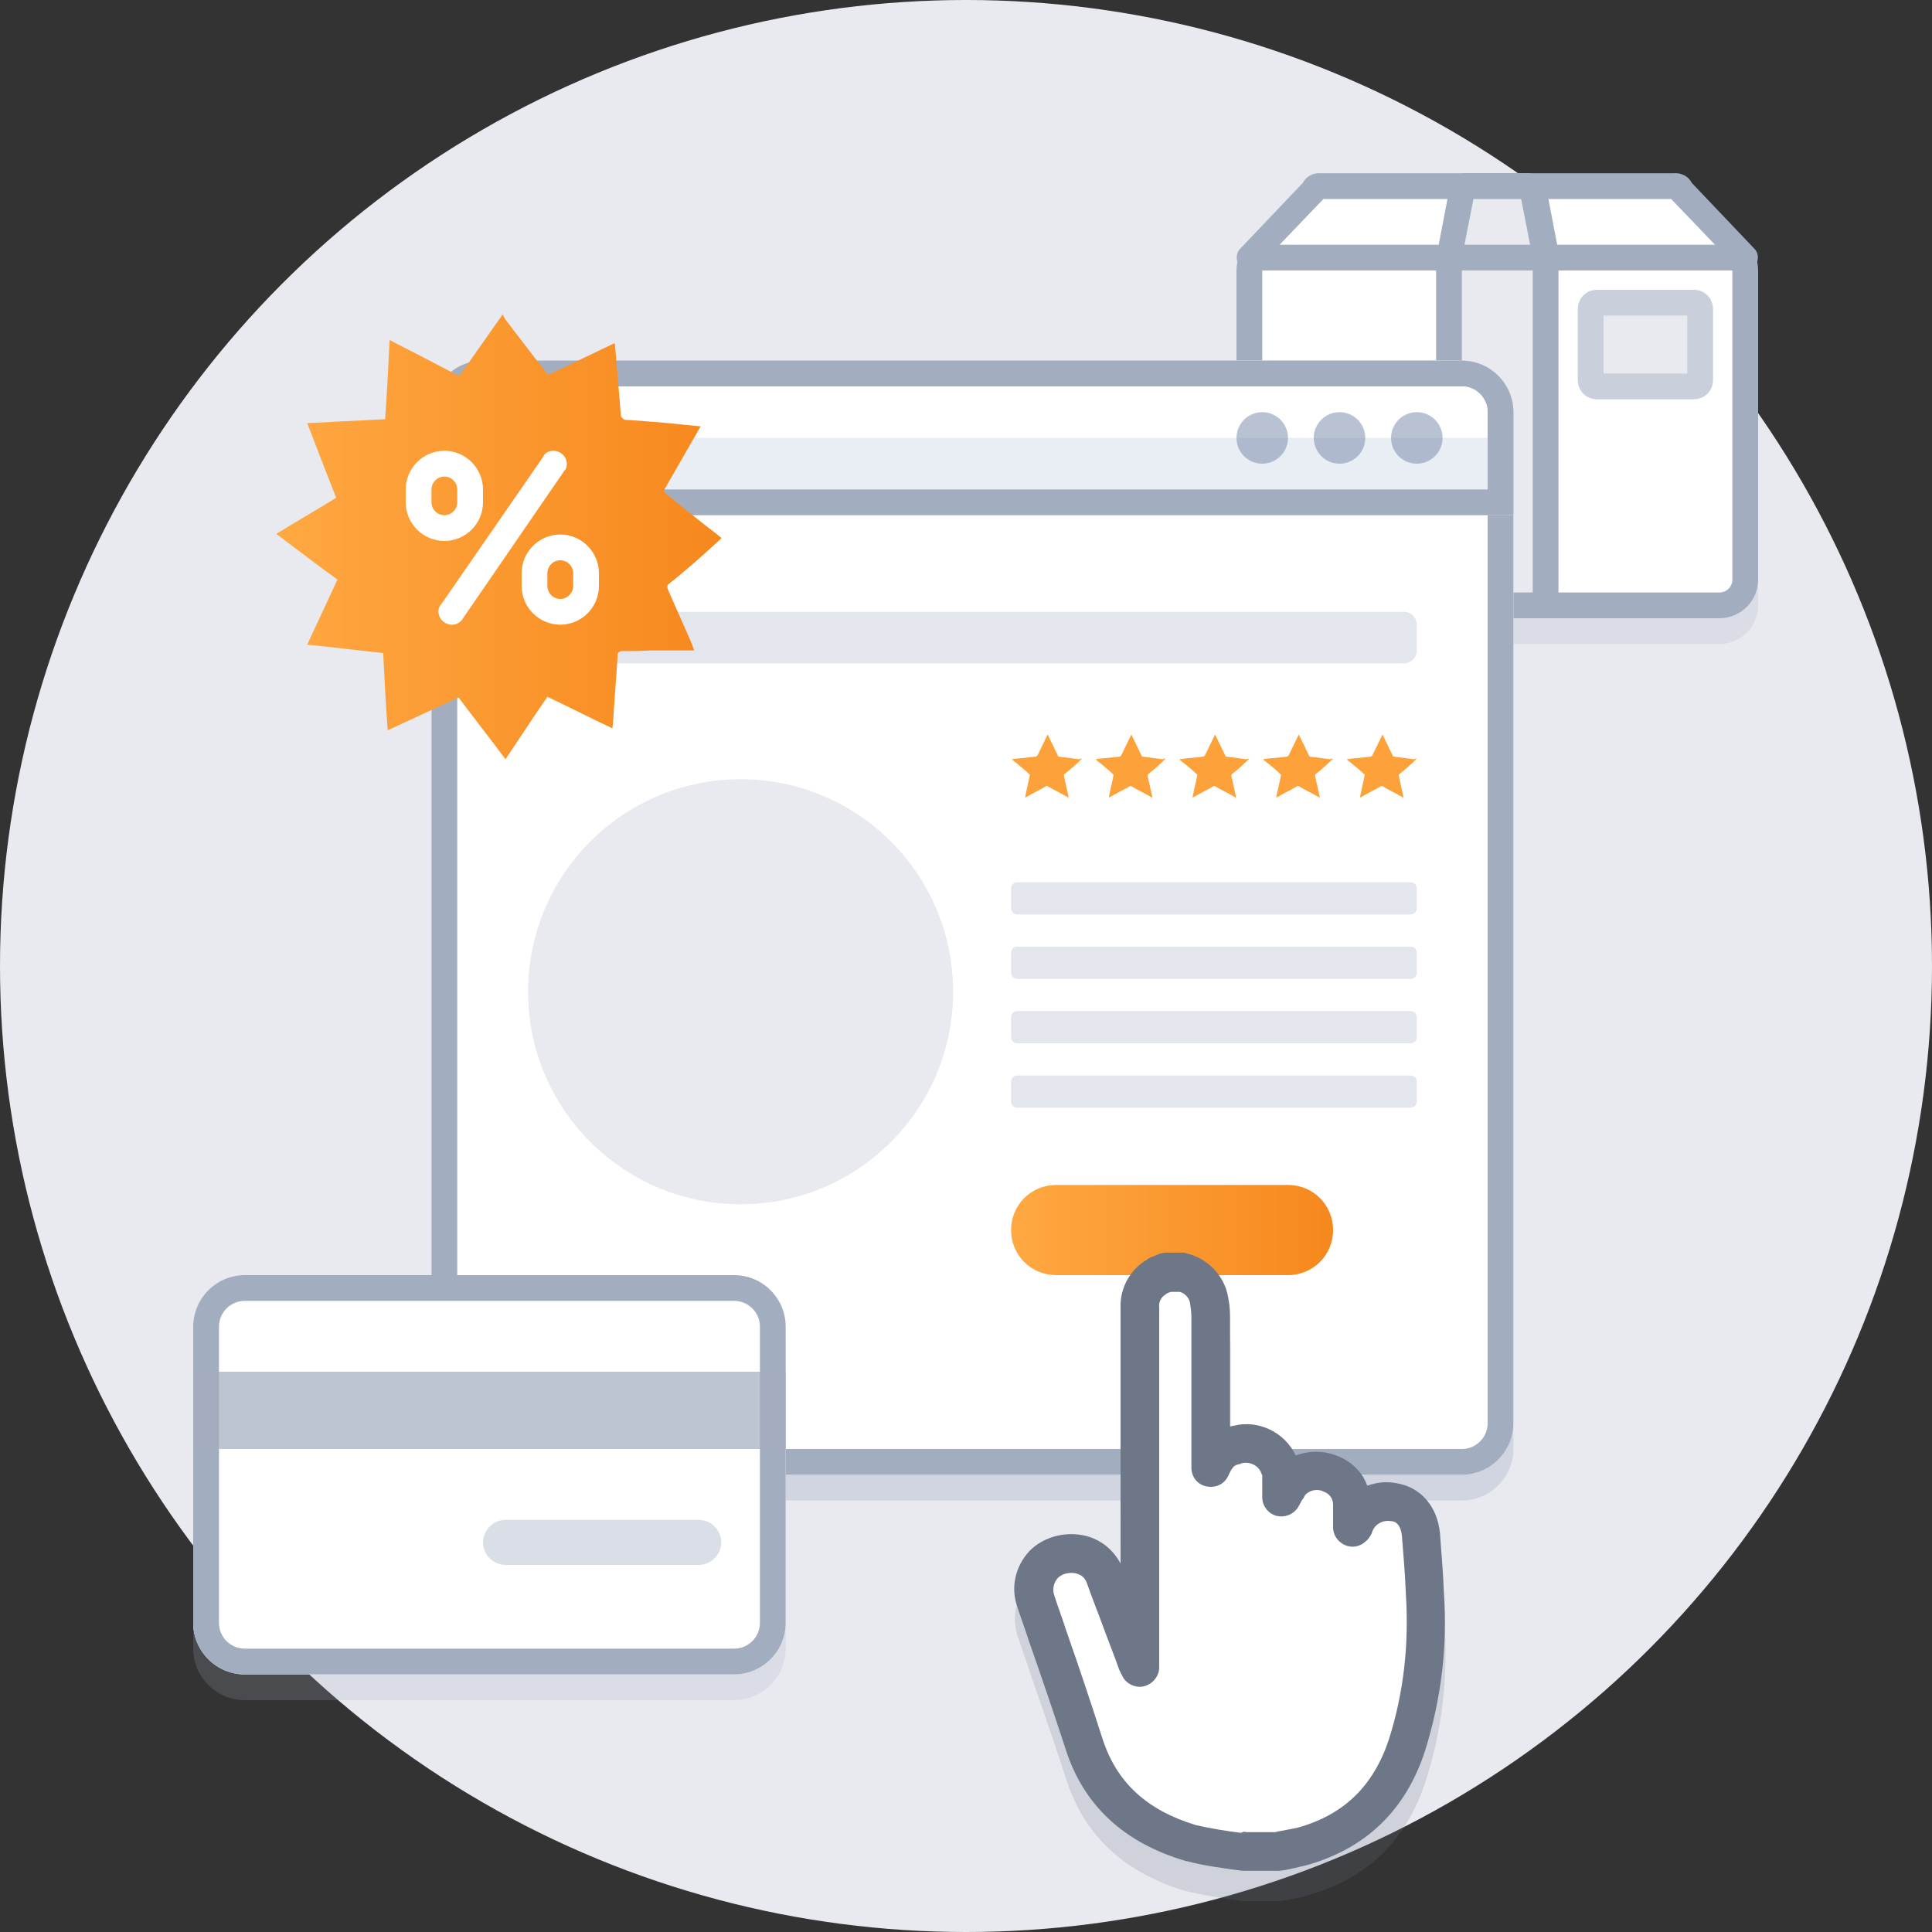<?xml version="1.0" encoding="utf-8"?>
<!-- Generator: Adobe Illustrator 21.1.0, SVG Export Plug-In . SVG Version: 6.00 Build 0)  -->
<svg version="1.1" id="Layer_1" xmlns="http://www.w3.org/2000/svg" xmlns:xlink="http://www.w3.org/1999/xlink" x="0px" y="0px"
	 width="300px" height="300px" viewBox="0 0 300 300" style="enable-background:new 0 0 300 300;" xml:space="preserve">
<rect x="0" y="0" width="300" height="300" fill="#333333" stroke="none"/>
<style type="text/css">
	.st0{fill:#E8EAF0;}
	.st1{opacity:0.2;fill:#A3ADC0;}
	.st2{fill:#FFFFFF;}
	.st3{fill:#A3ADC0;}
	.st4{fill:#C9CFDB;}
	.st5{opacity:0.2;fill:#7486A6;}
	.st6{fill:#E9EDF4;}
	.st7{opacity:0.5;fill:#7486A6;enable-background:new    ;}
	.st8{opacity:0.7;fill:#A3ADC0;enable-background:new    ;}
	.st9{opacity:0.4;fill:#A3ADC0;enable-background:new    ;}
	.st10{fill:#E3E6EC;}
	.st11{fill:#FDA23B;}
	.st12{fill:url(#SVGID_1_);}
	.st13{opacity:0.2;fill:#6E7787;}
	.st14{fill:#6E7787;}
	.st15{fill:url(#Shape_16_copy_3_2_);}
	.st16{fill:none;stroke:#F6881D;stroke-width:4;stroke-linecap:round;stroke-linejoin:round;}
</style>
<circle id="Ellipse_4_copy_4" class="st0" cx="150" cy="150" r="150"/>
<g>
	<path class="st1" d="M267,40h-69c-3.3,0-6,2.7-6,6v48c0,3.3,2.7,6,6,6h69c3.3,0,6-2.7,6-6V46C273,42.7,270.3,40,267,40z"/>
	<g>
		<g>
			<path id="Rounded_Rectangle_30_copy_5-2_1_" class="st2" d="M198,38h69c2.2,0,4,1.8,4,4v48c0,2.2-1.8,4-4,4h-69c-2.2,0-4-1.8-4-4
				V42C194,39.8,195.8,38,198,38z"/>
			<path class="st3" d="M267,96h-69c-3.3,0-6-2.7-6-6V42c0-3.3,2.7-6,6-6h69c3.3,0,6,2.7,6,6v48C273,93.3,270.3,96,267,96z M198,40
				c-1.1,0-2,0.9-2,2v48c0,1.1,0.9,2,2,2h69c1.1,0,2-0.9,2-2V42c0-1.1-0.9-2-2-2H198z"/>
		</g>
		<g>
			<path id="Rounded_Rectangle_31_copy_1_" class="st0" d="M248,47h15c0.6,0,1,0.4,1,1v11c0,0.6-0.4,1-1,1h-15c-0.6,0-1-0.4-1-1V48
				C247,47.4,247.4,47,248,47z"/>
			<path class="st4" d="M263,62h-15c-1.7,0-3-1.3-3-3V48c0-1.7,1.3-3,3-3h15c1.7,0,3,1.3,3,3v11C266,60.7,264.7,62,263,62z M249,58
				h13v-9h-13V58z"/>
		</g>
		<g>
			<path id="Rounded_Rectangle_30_copy_5-3_1_" class="st0" d="M229,38h7c2.2,0,4,1.8,4,4v51c0,0.6-0.4,1-1,1h-13c-0.6,0-1-0.4-1-1
				V42C225,39.8,226.8,38,229,38z"/>
			<path class="st3" d="M239,96h-13c-1.7,0-3-1.3-3-3V42c0-3.3,2.7-6,6-6h7c3.3,0,6,2.7,6,6v51C242,94.7,240.7,96,239,96z M227,92
				h11V42c0-1.1-0.9-2-2-2h-7c-1.1,0-2,0.9-2,2V92z"/>
		</g>
		<g>
			<path id="Rounded_Rectangle_30_copy_5-4_1_" class="st2" d="M205,28.9h55c0.5-0.1,0.9,0.2,1,0.6L271,40h-77l10-10.4
				C204.1,29.2,204.5,28.9,205,28.9z"/>
			<path class="st3" d="M271,42h-77c-0.8,0-1.5-0.5-1.8-1.2c-0.3-0.7-0.2-1.6,0.4-2.2l9.7-10.2c0.5-1,1.6-1.6,2.8-1.5h54.8
				c1.2-0.1,2.3,0.5,2.8,1.5l9.7,10.2c0.6,0.6,0.7,1.4,0.4,2.2C272.5,41.6,271.8,42,271,42z M198.7,38h67.6l-6.8-7.1c0,0,0,0,0,0
				h-54c0,0,0,0,0,0L198.7,38z"/>
		</g>
		<g>
			<path id="Rounded_Rectangle_30_copy_5-5_1_" class="st0" d="M228,28.9h9c0.5-0.1,0.9,0.2,1,0.6l2,10.4h-15l2-10.4
				C227.1,29.2,227.5,28.9,228,28.9z"/>
			<path class="st3" d="M240,42h-15c-0.6,0-1.2-0.3-1.5-0.7s-0.5-1.1-0.4-1.7l2-10.5c0,0,0-0.1,0-0.1c0.4-1.4,1.6-2.3,3.1-2.1h8.8
				c1.4-0.1,2.7,0.8,3.1,2.1c0,0,0,0.1,0,0.1l2,10.5c0.1,0.6,0,1.2-0.4,1.7S240.6,42,240,42z M227.4,38h10.2l-1.4-7.1h-7.4L227.4,38
				z"/>
		</g>
	</g>
</g>
<g>
	<path class="st5" d="M227,60H75c-4.4,0-8,3.6-8,8v157c0,4.4,3.6,8,8,8h152c4.4,0,8-3.6,8-8V68C235,63.6,231.4,60,227,60z"/>
	<g>
		<path id="Rounded_Rectangle_8_copy_6-2_3_" class="st2" d="M75,56h152c4.4,0,8,3.6,8,8v157c0,4.4-3.6,8-8,8H75c-4.4,0-8-3.6-8-8
			V64C67,59.6,70.6,56,75,56z"/>
		<path id="Rounded_Rectangle_8_copy_6-2_1_" class="st3" d="M227,60c2.2,0,4,1.8,4,4v157c0,2.2-1.8,4-4,4H75c-2.2,0-4-1.8-4-4V64
			c0-2.2,1.8-4,4-4H227 M227,56H75c-4.4,0-8,3.6-8,8v157c0,4.4,3.6,8,8,8h152c4.4,0,8-3.6,8-8V64C235,59.6,231.4,56,227,56L227,56z"
			/>
	</g>
	<g>
		<path id="Rounded_Rectangle_8_copy_6-3_3_" class="st6" d="M75,56h152c4.4,0,8,3.6,8,8v16l0,0H67l0,0V64C67,59.6,70.6,56,75,56z"
			/>
		<path id="Rounded_Rectangle_8_copy_6-3_1_" class="st3" d="M227,60c2.2,0,4,1.8,4,4v12H71V64c0-2.2,1.8-4,4-4H227 M227,56H75
			c-4.4,0-8,3.6-8,8v16h168V64C235,59.6,231.4,56,227,56L227,56z"/>
	</g>
	<path id="Rounded_Rectangle_8_copy_6-4" class="st2" d="M75,60h152c2.2,0,4,1.8,4,4v4l0,0H71l0,0v-4C71,61.8,72.8,60,75,60z"/>
	<circle id="Ellipse_7_copy_5" class="st7" cx="220" cy="68" r="4"/>
	<circle id="Ellipse_7_copy_5-2" class="st7" cx="208" cy="68" r="4"/>
	<circle id="Ellipse_7_copy_5-3" class="st7" cx="196" cy="68" r="4"/>
</g>
<g>
	<path class="st1" d="M114,202H38c-4.4,0-8,3.6-8,8v46c0,4.4,3.6,8,8,8h76c4.4,0,8-3.6,8-8v-46C122,205.6,118.4,202,114,202z"/>
	<g>
		<path id="Rounded_Rectangle_18_copy_4-2_3_" class="st2" d="M38,198h76c4.4,0,8,3.6,8,8v46c0,4.4-3.6,8-8,8H38c-4.4,0-8-3.6-8-8
			v-46C30,201.6,33.6,198,38,198z"/>
		<path id="Rounded_Rectangle_18_copy_4-2_1_" class="st3" d="M114,202c2.2,0,4,1.8,4,4v46c0,2.2-1.8,4-4,4H38c-2.2,0-4-1.8-4-4v-46
			c0-2.2,1.8-4,4-4H114 M114,198H38c-4.4,0-8,3.6-8,8v46c0,4.4,3.6,8,8,8h76c4.4,0,8-3.6,8-8v-46C122,201.6,118.4,198,114,198
			L114,198z"/>
	</g>
	<rect id="Rounded_Rectangle_25_copy" x="30" y="213" class="st8" width="92" height="12"/>
	<path id="Rounded_Rectangle_26_copy" class="st9" d="M78.5,236h30c1.9,0,3.5,1.6,3.5,3.5l0,0c0,1.9-1.6,3.5-3.5,3.5h-30
		c-1.9,0-3.5-1.6-3.5-3.5l0,0C75,237.6,76.6,236,78.5,236z"/>
</g>
<g>
	<path id="Rounded_Rectangle_13_copy_4" class="st10" d="M84,95h134c1.1,0,2,0.9,2,2v4c0,1.1-0.9,2-2,2H84c-1.1,0-2-0.9-2-2v-4
		C82,95.9,82.9,95,84,95z"/>
	<path id="Rounded_Rectangle_13_copy_5" class="st10" d="M158,137h61c0.6,0,1,0.4,1,1v3c0,0.6-0.4,1-1,1h-61c-0.6,0-1-0.4-1-1v-3
		C157,137.4,157.4,137,158,137z"/>
	<path id="Rounded_Rectangle_13_copy_6" class="st10" d="M158,147h61c0.6,0,1,0.4,1,1v3c0,0.6-0.4,1-1,1h-61c-0.6,0-1-0.4-1-1v-3
		C157,147.4,157.4,147,158,147z"/>
	<path id="Rounded_Rectangle_13_copy_7" class="st10" d="M158,157h61c0.6,0,1,0.4,1,1v3c0,0.6-0.4,1-1,1h-61c-0.6,0-1-0.4-1-1v-3
		C157,157.4,157.4,157,158,157z"/>
	<path id="Rounded_Rectangle_13_copy_11" class="st10" d="M158,167h61c0.6,0,1,0.4,1,1v3c0,0.6-0.4,1-1,1h-61c-0.6,0-1-0.4-1-1v-3
		C157,167.4,157.4,167,158,167z"/>
	<circle class="st0" cx="115" cy="154" r="33"/>
	<path class="st11" d="M168,117.8L168,117.8C168,117.9,168,117.9,168,117.8c-0.9,0.9-1.8,1.7-2.7,2.4c-0.1,0.1-0.1,0.2-0.1,0.2
		c0.2,1.1,0.5,2.2,0.7,3.2c0,0.1,0,0.2,0,0.3c-0.1,0-0.1,0-0.1-0.1c-1-0.6-2.1-1.1-3.1-1.7c-0.1-0.1-0.2-0.1-0.3,0
		c-1,0.6-2.1,1.1-3.1,1.7c0,0-0.1,0-0.1,0.1c0-0.1,0-0.1,0-0.2c0.2-1.1,0.5-2.2,0.7-3.3c0-0.1,0-0.2-0.1-0.2c-0.5-0.5-1.1-1-1.6-1.4
		c-0.4-0.3-0.7-0.6-1.1-0.9v0l0.7-0.1c1-0.1,2-0.2,3-0.3c0.1,0,0.2-0.1,0.3-0.2c0.5-1,1-2.1,1.5-3.1c0,0,0-0.1,0.1-0.1
		c0,0.1,0.1,0.1,0.1,0.2c0.5,1,1,2.1,1.5,3.1c0,0.1,0.1,0.1,0.2,0.1l0.8,0.1c0.8,0.1,1.5,0.2,2.3,0.3
		C167.6,117.8,167.8,117.8,168,117.8z"/>
	<path id="Shape_18_copy" class="st11" d="M181,117.8L181,117.8C181,117.9,181,117.9,181,117.8c-0.9,0.9-1.8,1.7-2.7,2.4
		c-0.1,0.1-0.1,0.2-0.1,0.2c0.2,1.1,0.5,2.2,0.7,3.2c0,0.1,0,0.2,0,0.3c-0.1,0-0.1,0-0.1-0.1c-1-0.6-2.1-1.1-3.1-1.7
		c-0.1-0.1-0.2-0.1-0.3,0c-1,0.6-2.1,1.1-3.1,1.7c0,0-0.1,0-0.1,0.1c0-0.1,0-0.1,0-0.2c0.2-1.1,0.5-2.2,0.7-3.3c0-0.1,0-0.2-0.1-0.2
		c-0.5-0.5-1.1-1-1.6-1.4c-0.4-0.3-0.7-0.6-1.1-0.9v0l0.7-0.1c1-0.1,2-0.2,3-0.3c0.1,0,0.2-0.1,0.3-0.2c0.5-1,1-2.1,1.5-3.1
		c0,0,0-0.1,0.1-0.1c0,0.1,0.1,0.1,0.1,0.2c0.5,1,1,2.1,1.5,3.1c0,0.1,0.1,0.1,0.2,0.1l0.8,0.1c0.8,0.1,1.5,0.2,2.3,0.3
		C180.6,117.8,180.8,117.8,181,117.8z"/>
	<path id="Shape_18_copy_2" class="st11" d="M194,117.8L194,117.8C194,117.9,194,117.9,194,117.8c-0.9,0.9-1.8,1.7-2.7,2.4
		c-0.1,0.1-0.1,0.2-0.1,0.2c0.2,1.1,0.5,2.2,0.7,3.2c0,0.1,0,0.2,0,0.3c-0.1,0-0.1,0-0.1-0.1c-1-0.6-2.1-1.1-3.1-1.7
		c-0.1-0.1-0.2-0.1-0.3,0c-1,0.6-2.1,1.1-3.1,1.7c0,0-0.1,0-0.1,0.1c0-0.1,0-0.1,0-0.2c0.2-1.1,0.5-2.2,0.7-3.3c0-0.1,0-0.2-0.1-0.2
		c-0.5-0.5-1.1-1-1.6-1.4c-0.4-0.3-0.7-0.6-1.1-0.9v0l0.7-0.1c1-0.1,2-0.2,3-0.3c0.1,0,0.2-0.1,0.3-0.2c0.5-1,1-2.1,1.5-3.1
		c0,0,0-0.1,0.1-0.1c0,0.1,0.1,0.1,0.1,0.2c0.5,1,1,2.1,1.5,3.1c0,0.1,0.1,0.1,0.2,0.1l0.8,0.1c0.8,0.1,1.5,0.2,2.3,0.3
		C193.6,117.8,193.8,117.8,194,117.8z"/>
	<path id="Shape_18_copy_3" class="st11" d="M207,117.8L207,117.8C207,117.9,207,117.9,207,117.8c-0.9,0.9-1.8,1.7-2.7,2.4
		c-0.1,0.1-0.1,0.2-0.1,0.2c0.2,1.1,0.5,2.2,0.7,3.2c0,0.1,0,0.2,0,0.3c-0.1,0-0.1,0-0.1-0.1c-1-0.6-2.1-1.1-3.1-1.7
		c-0.1-0.1-0.2-0.1-0.3,0c-1,0.6-2.1,1.1-3.1,1.7c0,0-0.1,0-0.1,0.1c0-0.1,0-0.1,0-0.2c0.2-1.1,0.5-2.2,0.7-3.3c0-0.1,0-0.2-0.1-0.2
		c-0.5-0.5-1.1-1-1.6-1.4c-0.4-0.3-0.7-0.6-1.1-0.9v0l0.7-0.1c1-0.1,2-0.2,3-0.3c0.1,0,0.2-0.1,0.3-0.2c0.5-1,1-2.1,1.5-3.1
		c0,0,0-0.1,0.1-0.1c0,0.1,0.1,0.1,0.1,0.2c0.5,1,1,2.1,1.5,3.1c0,0.1,0.1,0.1,0.2,0.1l0.8,0.1c0.8,0.1,1.5,0.2,2.3,0.3
		C206.6,117.8,206.8,117.8,207,117.8z"/>
	<path id="Shape_18_copy_4" class="st11" d="M220,117.8L220,117.8C220,117.9,220,117.9,220,117.8c-0.9,0.9-1.8,1.7-2.7,2.4
		c-0.1,0.1-0.1,0.2-0.1,0.2c0.2,1.1,0.5,2.2,0.7,3.2c0,0.1,0,0.2,0,0.3c-0.1,0-0.1,0-0.1-0.1c-1-0.6-2.1-1.1-3.1-1.7
		c-0.1-0.1-0.2-0.1-0.3,0c-1,0.6-2.1,1.1-3.1,1.7c0,0-0.1,0-0.1,0.1c0-0.1,0-0.1,0-0.2c0.2-1.1,0.5-2.2,0.7-3.3c0-0.1,0-0.2-0.1-0.2
		c-0.5-0.5-1.1-1-1.6-1.4c-0.4-0.3-0.7-0.6-1.1-0.9v0l0.7-0.1c1-0.1,2-0.2,3-0.3c0.1,0,0.2-0.1,0.3-0.2c0.5-1,1-2.1,1.5-3.1
		c0,0,0-0.1,0.1-0.1c0,0.1,0.1,0.1,0.1,0.2c0.5,1,1,2.1,1.5,3.1c0,0.1,0.1,0.1,0.2,0.1l0.8,0.1c0.8,0.1,1.5,0.2,2.3,0.3
		C219.6,117.8,219.8,117.8,220,117.8z"/>
	<g>
		<linearGradient id="SVGID_1_" gradientUnits="userSpaceOnUse" x1="157" y1="191" x2="207" y2="191">
			<stop  offset="0" style="stop-color:#FFA842"/>
			<stop  offset="1" style="stop-color:#F6881D"/>
		</linearGradient>
		<path class="st12" d="M200,184h-36c-3.9,0-7,3.1-7,7c0,3.9,3.1,7,7,7h36c3.9,0,7-3.1,7-7C207,187.1,203.9,184,200,184z"/>
	</g>
</g>
<g>
	<path class="st13" d="M224.3,252.1c-0.1-3.1-0.4-6.1-0.6-9.1c-0.4-4.2-2.9-7.2-6.8-7.8c-1.5-0.3-3.1-0.1-4.5,0.4
		c-0.9-2.2-2.7-4-5.1-4.8c-2-0.7-4.1-0.6-6,0.1c-1.7-3.6-5.7-5.6-9.7-4.6c-0.2,0-0.3,0.1-0.5,0.1l0-17.1c0-1-0.1-2-0.3-3
		c-0.6-3.4-3.1-6-6.5-6.8c-0.2,0-0.4-0.1-0.7-0.1h-2.4c-0.4,0-0.8,0.1-1.1,0.2l-0.2,0.1c-0.6,0.2-1.1,0.5-1.6,0.7c0,0-0.1,0-0.1,0.1
		c-2.7,1.5-4.2,4.3-4.1,7.4v39.6c-1.2-2.3-3.2-3.8-5.8-4.4c-3-0.6-6.3,0.3-8.4,2.5c-2.2,2.3-2.9,5.7-1.8,8.7
		c0.6,1.9,1.3,3.7,1.9,5.6c1.9,5.4,3.8,11,5.6,16.5c2.8,8.7,9.1,14.5,18.7,17.3c0,0,0.1,0,0.1,0c2.5,0.6,5,1,7.8,1.4
		c0,0,0.1,0,0.1,0c0.2,0.1,0.6,0.1,1,0.1h5c0.2,0,0.4,0,0.5,0l0.7-0.1c1.1-0.2,2.4-0.4,3.6-0.8c9.2-2.6,15.3-8.5,18.3-17.8
		C223.9,268.7,224.9,260.4,224.3,252.1z"/>
	<g>
		<path id="Shape_31_copy_1_" class="st2" d="M181.3,197.6h2.4c2.1,0.5,3.8,2.2,4.2,4.4c0.1,0.9,0.2,1.7,0.2,2.6v23.4
			c1.2-2.5,2.1-3.2,4.2-3.5c2.9-0.8,5.9,0.9,6.6,3.8c0,0,0,0,0,0.1c0.2,0.5,0.2,1.1,0.1,1.6v2.6c0.4-0.7,0.7-1.3,1.1-2
			c1.4-1.9,4-2.6,6.2-1.8c2.1,0.6,3.6,2.6,3.7,4.8v3.6c0.1-0.1,0.1-0.2,0.2-0.4c0.8-2.6,3.5-4.2,6.2-3.7c2.5,0.4,4,2.2,4.3,5.1
			c0.2,3,0.5,5.9,0.6,9c0.6,8-0.4,16-2.7,23.6c-2.6,8-7.8,13.5-16.3,15.8c-1.3,0.4-2.7,0.6-4,0.8h-5c-0.2,0-0.5-0.1-0.7-0.1
			c-2.5-0.4-5-0.7-7.5-1.3c-8.2-2.4-14-7.2-16.6-15.3c-2.4-7.4-5-14.9-7.5-22.2c-0.7-2-0.2-4.1,1.2-5.7c2.5-2.6,8-2.6,9.6,1.9
			s3.3,8.8,5,13.3c0.1,0.2,0.2,0.5,0.4,0.7V203c-0.1-1.9,0.9-3.8,2.6-4.7C180.2,198,180.8,197.8,181.3,197.6z"/>
		<path class="st14" d="M198.2,290.5h-5c-0.5,0-0.8-0.1-1-0.1c0,0-0.1,0-0.1,0c-2.7-0.4-5.2-0.7-7.8-1.4c0,0-0.1,0-0.1,0
			c-9.6-2.8-15.9-8.6-18.7-17.3c-1.8-5.5-3.7-11.1-5.6-16.5c-0.6-1.9-1.3-3.7-1.9-5.6c-1.1-3-0.4-6.3,1.8-8.7
			c2.1-2.2,5.4-3.1,8.4-2.5c2.5,0.5,4.6,2.1,5.8,4.4V203c-0.1-3,1.5-5.9,4.1-7.4c0,0,0.1,0,0.1-0.1c0.5-0.3,1.1-0.5,1.6-0.7l0.2-0.1
			c0.4-0.1,0.7-0.2,1.1-0.2h2.4c0.2,0,0.4,0,0.7,0.1c3.3,0.8,5.9,3.4,6.5,6.8c0.2,1,0.3,2,0.3,3l0,17.1c0.2,0,0.3-0.1,0.5-0.1
			c3.9-1,8,1,9.7,4.6c1.9-0.7,4-0.8,6-0.1c2.4,0.8,4.3,2.5,5.1,4.8c1.4-0.5,2.9-0.7,4.5-0.4c3.8,0.6,6.4,3.6,6.8,7.8
			c0.2,3,0.5,6,0.6,9.1c0.6,8.3-0.4,16.6-2.9,24.6c-3,9.3-9.2,15.2-18.3,17.8c-1.2,0.3-2.5,0.6-3.6,0.8l-0.7,0.1
			C198.6,290.5,198.4,290.5,198.2,290.5z M192.5,290.3C192.5,290.3,192.5,290.3,192.5,290.3C192.5,290.3,192.5,290.3,192.5,290.3z
			 M193.5,284.5h4.5l0.4-0.1c1.1-0.2,2.1-0.4,3.1-0.6c7.2-2,11.8-6.5,14.2-13.8c2.3-7.3,3.1-14.8,2.6-22.5c-0.1-3.1-0.4-6-0.6-8.9
			c-0.2-2.2-1.3-2.4-1.7-2.4c0,0-0.1,0-0.1,0c-1.2-0.2-2.4,0.5-2.8,1.6c-0.1,0.3-0.2,0.6-0.4,0.8c-0.1,0.2-0.3,0.5-0.7,0.8
			c-0.9,0.8-2.1,1-3.2,0.5c-1.1-0.5-1.8-1.6-1.8-2.7v-3.6c0-0.9-0.6-1.7-1.5-2c-0.1,0-0.1,0-0.2-0.1c-0.9-0.3-1.9-0.1-2.6,0.6
			c-0.2,0.3-0.3,0.6-0.5,0.8c-0.2,0.3-0.3,0.6-0.5,0.9c-0.6,1.2-2,1.9-3.4,1.6c-1.3-0.3-2.3-1.5-2.3-2.9v-2.6c0-0.1,0-0.3,0-0.4
			c0-0.1,0-0.3,0-0.4c0-0.1,0-0.1-0.1-0.2c-0.3-1.2-1.7-2-3-1.7c-0.1,0-0.2,0-0.2,0.1c-1,0.2-1.2,0.2-2,1.9c-0.6,1.3-2,1.9-3.4,1.6
			c-1.4-0.3-2.3-1.5-2.3-2.9v-23.4c0-0.7-0.1-1.4-0.2-2.1c-0.1-0.8-0.8-1.6-1.6-1.8h-1.4c-0.3,0.1-0.6,0.2-0.8,0.4
			c-0.7,0.4-1.1,1.2-1,2c0,0,0,0.1,0,0.1v55.8c0,1.3-0.9,2.5-2.2,2.9c-1.3,0.4-2.7-0.2-3.4-1.3c-0.2-0.4-0.4-0.8-0.6-1.2
			c-0.8-2.3-1.7-4.5-2.5-6.7c-0.8-2.2-1.7-4.4-2.5-6.7c-0.3-0.9-0.9-1.4-1.8-1.6c-1-0.2-2.2,0.1-2.8,0.8c-0.6,0.7-0.8,1.7-0.5,2.6
			c0.6,1.9,1.3,3.7,1.9,5.6c1.9,5.4,3.8,11.1,5.6,16.7c2.2,6.8,6.9,11.1,14.5,13.4c2.2,0.5,4.5,0.9,7,1.2
			C193.1,284.4,193.3,284.4,193.5,284.5z M212.4,239C212.4,239,212.4,239,212.4,239C212.4,239,212.4,239,212.4,239z"/>
	</g>
</g>
<g>
	<g transform="translate(-352 -3878)">
		<linearGradient id="Shape_16_copy_3_2_" gradientUnits="userSpaceOnUse" x1="394.998" y1="3961.5" x2="464" y2="3961.5">
			<stop  offset="0" style="stop-color:#FFA842"/>
			<stop  offset="1" style="stop-color:#F6881D"/>
		</linearGradient>
		<path id="Shape_16_copy_3" class="st15" d="M464,3961.6v-0.1c-1.2-1-2.5-1.9-3.7-2.9c-1.8-1.4-3.5-2.8-5.3-4.3l5.8-10.1
			c-1.1-0.1-2.1-0.2-3.1-0.3c-2.8-0.3-5.5-0.5-8.3-0.7c-0.5,0.1-0.9-0.3-1-0.7c0-0.1,0-0.2,0-0.2c-0.3-3.6-0.6-7.1-0.9-10.7
			c0-0.1,0-0.2-0.1-0.3c-3.4,1.6-6.8,3.3-10.3,4.9c-0.9-1.2-1.9-2.4-2.8-3.6c-1.3-1.7-2.6-3.4-3.9-5.1c-0.1-0.2-0.2-0.4-0.3-0.6
			h-0.1c-2.2,3.1-4.4,6.3-6.7,9.5c-3.6-1.9-7.1-3.7-10.8-5.6c-0.2,4.1-0.4,8.2-0.7,12.3c-4,0.2-8,0.4-12.1,0.6
			c1.5,3.9,3,7.8,4.5,11.6c-3.1,1.9-6.2,3.7-9.3,5.6c3.2,2.4,6.3,4.8,9.5,7.1c-1.6,3.4-3.1,6.7-4.7,10.1c4,0.4,7.9,0.9,11.8,1.3
			c0.2,4,0.4,8,0.7,12c3.7-1.7,7.3-3.4,11-5.1c2.4,3.2,4.9,6.4,7.3,9.6c2.2-3.3,4.3-6.5,6.5-9.7c3.4,1.6,6.7,3.3,10.1,4.9
			c0-0.4,0.1-0.7,0.1-1c0.2-3.4,0.5-6.9,0.7-10.3c-0.1-0.3,0.2-0.6,0.5-0.7c0.1,0,0.2,0,0.2,0c1.4,0,2.9,0,4.3-0.1
			c2.3,0,4.5,0,6.9,0c-0.2-0.5-0.3-0.8-0.4-1.1c-1.2-2.8-2.5-5.6-3.7-8.4c-0.1-0.2-0.1-0.5,0-0.7
			C458.6,3966.5,461.3,3964.1,464,3961.6z"/>
	</g>
	<g transform="translate(-352 -3878)">
		<path id="Shape_16_copy_3_1_" class="st16" d="M112,83.6v-0.1c-1.2-1-2.5-1.9-3.7-2.9c-1.8-1.4-3.5-2.8-5.3-4.3l5.8-10.1
			c-1.1-0.1-2.1-0.2-3.1-0.3c-2.8-0.3-5.5-0.5-8.3-0.7c-0.5,0.1-0.9-0.3-1-0.7c0-0.1,0-0.2,0-0.2c-0.3-3.6-0.6-7.1-0.9-10.7
			c0-0.1,0-0.2-0.1-0.3c-3.4,1.6-6.8,3.3-10.3,4.9c-0.9-1.2-1.9-2.4-2.8-3.6c-1.3-1.7-2.6-3.4-3.9-5.1c-0.1-0.2-0.2-0.4-0.3-0.6
			h-0.1c-2.2,3.1-4.4,6.3-6.7,9.5c-3.6-1.9-7.1-3.7-10.8-5.6c-0.2,4.1-0.4,8.2-0.7,12.3c-4,0.2-8,0.4-12.1,0.6
			c1.5,3.9,3,7.8,4.5,11.6c-3.1,1.9-6.2,3.7-9.3,5.6c3.2,2.4,6.3,4.8,9.5,7.1c-1.6,3.4-3.1,6.7-4.7,10.1c4,0.4,7.9,0.9,11.8,1.3
			c0.2,4,0.4,8,0.7,12c3.7-1.7,7.3-3.4,11-5.1c2.4,3.2,4.9,6.4,7.3,9.6c2.2-3.3,4.3-6.5,6.5-9.7c3.4,1.6,6.7,3.3,10.1,4.9
			c0-0.4,0.1-0.7,0.1-1c0.2-3.4,0.5-6.9,0.7-10.3c-0.1-0.3,0.2-0.6,0.5-0.7c0.1,0,0.2,0,0.2,0c1.4,0,2.9,0,4.3-0.1
			c2.3,0,4.5,0,6.9,0c-0.2-0.5-0.3-0.8-0.4-1.1c-1.2-2.8-2.5-5.6-3.7-8.4c-0.1-0.2-0.1-0.5,0-0.7C106.6,88.5,109.3,86.1,112,83.6z"
			/>
	</g>
	<g>
		<path id="Rounded_Rectangle_22_copy_2_1_" class="st2" d="M69,74c1.1,0,2,0.9,2,2v2c0,1.1-0.9,2-2,2s-2-0.9-2-2v-2
			C67,74.9,67.9,74,69,74 M69,70c-3.3,0-6,2.7-6,6v2c0,3.3,2.7,6,6,6s6-2.7,6-6v-2C75,72.7,72.3,70,69,70L69,70z"/>
		<path id="Rounded_Rectangle_22_copy_2-2_1_" class="st2" d="M87,87c1.1,0,2,0.9,2,2v2c0,1.1-0.9,2-2,2s-2-0.9-2-2v-2
			C85,87.9,85.9,87,87,87 M87,83c-3.3,0-6,2.7-6,6v2c0,3.3,2.7,6,6,6s6-2.7,6-6v-2C93,85.7,90.3,83,87,83L87,83z"/>
		<path id="Rounded_Rectangle_23_copy" class="st2" d="M87,70.3c0.9,0.5,1.3,1.7,0.8,2.6c0,0,0,0.1-0.1,0.1L71.9,96
			c-0.6,1-1.8,1.3-2.8,0.7c-0.9-0.5-1.3-1.7-0.8-2.6c0,0,0-0.1,0.1-0.1l15.9-23C84.7,70,86,69.7,87,70.3z"/>
	</g>
</g>
</svg>
